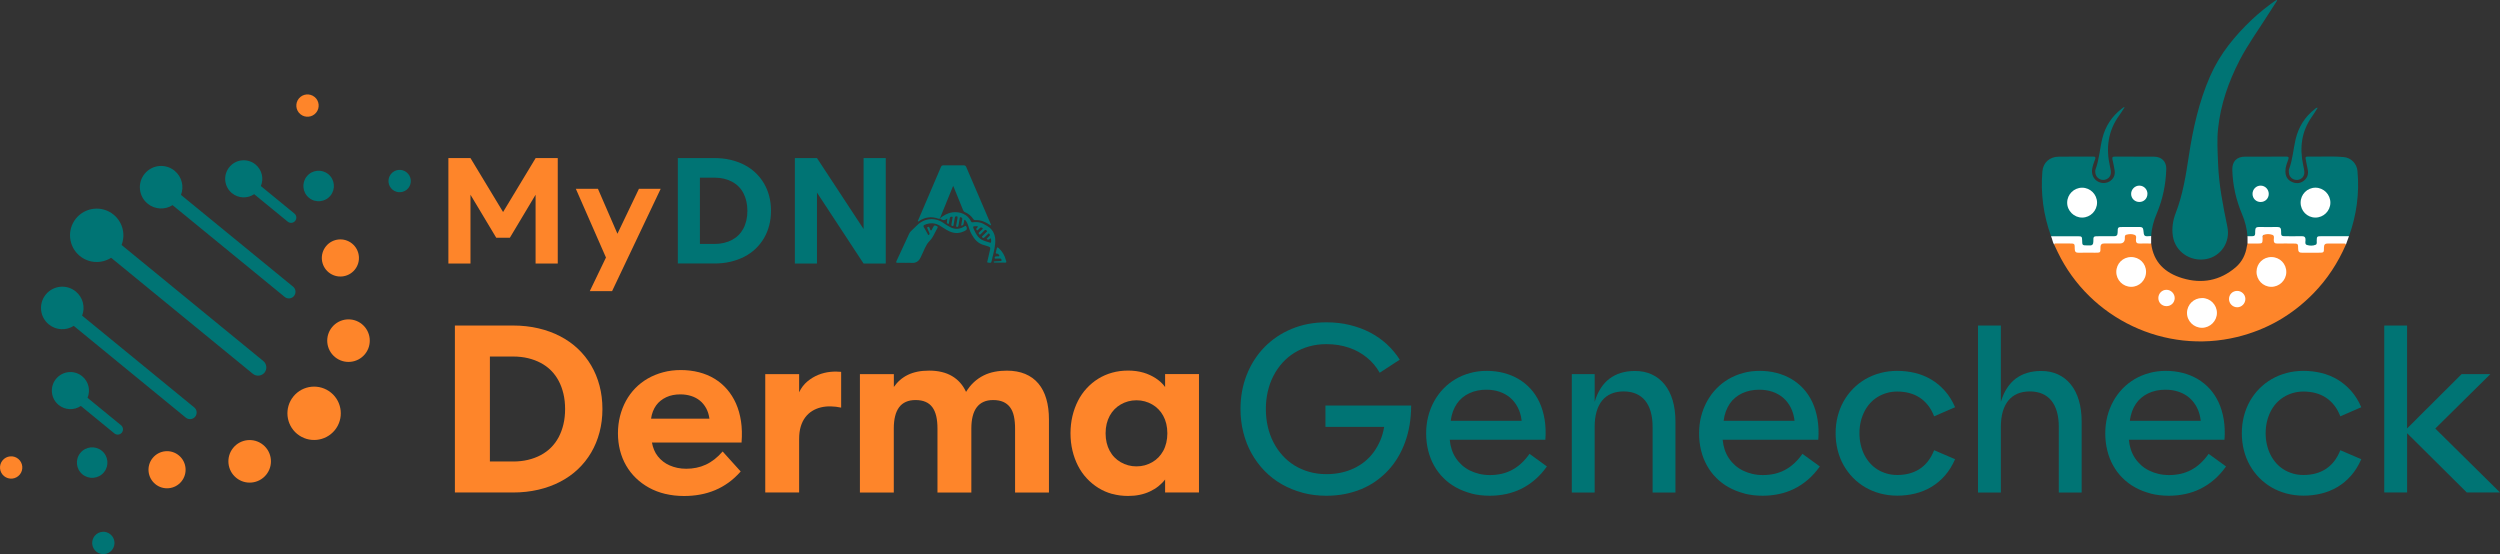 <svg id="Layer_2" data-name="Layer 2" xmlns="http://www.w3.org/2000/svg" viewBox="0 0 1000 221.66">
  <rect x="0" y="0" width="1000" height="221.66" fill="#333333" stroke="none"/>
  <defs>
    <style>
      .cls-1, .cls-2, .cls-3, .cls-4, .cls-5 {
        stroke-width: 0px;
      }

      .cls-1, .cls-3 {
        fill: #007474;
      }

      .cls-2, .cls-3 {
        fill-rule: evenodd;
      }

      .cls-2, .cls-5 {
        fill: #fe852a;
      }

      .cls-4 {
        fill: #fff;
      }
    </style>
  </defs>
  <g id="Layer_2-2" data-name="Layer 2">
    <g>
      <g>
        <path class="cls-5" d="M938.34,97.88c-3.18,7.26-7.43,13.81-12.99,19.49-8.53,8.72-18.7,14.55-30.54,17.43-28.76,6.99-58.87-7.27-71.72-33.95-.48-.99-.94-1.98-1.41-2.97-.11-.8.51-.85,1.01-.87,1.97-.09,3.95-.12,5.92,0,1.1.07,1.58.78,1.71,1.83.23,1.78.26,1.79,2.02,1.8,1.97,0,3.95-.02,5.92.01,1.02.02,1.5-.34,1.56-1.43.1-1.74.64-2.2,2.39-2.26,1.88-.05,3.77,0,5.66-.02,1.48-.02,1.54-.09,1.69-1.53.18-1.7.68-2.14,2.49-2.15,2-.01,2.62.46,2.8,2.14.16,1.45.21,1.51,1.68,1.54.83.02,1.67,0,2.5.01.53.01,1.06,0,1.45.46.91,7.54,5.61,11.79,12.46,13.86,7.8,2.36,15.03,1.02,21.31-4.33,2.59-2.21,4.03-5.15,4.52-8.53.05-.35.16-.68.24-1.02.44-.46,1.03-.43,1.6-.44.88-.02,1.75,0,2.63-.02.82-.02,1.26-.36,1.39-1.23.33-2.26,2.22-3.19,4.29-2.17.84.41,1.03,1.16,1.02,1.98-.02,1.07.5,1.46,1.54,1.44,1.93-.03,3.86-.03,5.79,0,1.81.03,2.26.4,2.42,2.2.09,1.05.56,1.48,1.58,1.48,2.15,0,4.3,0,6.45,0,.88,0,1.35-.29,1.45-1.26.2-2.06.61-2.4,2.63-2.42,1.76-.02,3.51-.05,5.26.02.56.02,1.32-.07,1.29.89Z"></path>
        <path class="cls-1" d="M898.99,94.46c-.25-3.04-.96-5.96-2.16-8.77-2.41-5.67-3.74-11.58-3.91-17.75-.09-3.38,1.76-5.28,5.11-5.28,5.44-.01,10.89.03,16.33-.03,1.09-.01,1.28.28.93,1.25-.54,1.48-1.13,2.94-1.13,4.57,0,1.94.74,3.46,2.51,4.28,1.64.76,3.34.76,4.85-.43,1.54-1.21,1.96-2.81,1.53-4.7-.3-1.32-.52-2.67-.78-4-.11-.53-.13-.96.63-.95,4.87.09,9.75-.26,14.61.18,2.93.26,5.21,2.64,5.48,5.54.83,8.96-.36,17.67-3.4,26.13-.58.38-1.24.4-1.9.4-2.85,0-5.7-.01-8.56,0-1.76.01-1.85.1-2.07,1.78-.17,1.32-.63,1.77-1.93,1.88-.35.03-.7.03-1.05.02-1.61-.06-2.15-.47-2.28-2.09-.1-1.17-.61-1.62-1.75-1.6-1.89.03-3.77.04-5.66,0-1.71-.04-2.2-.44-2.35-2.15-.1-1.11-.6-1.54-1.67-1.53-2.11.02-4.21.01-6.32,0-.96,0-1.41.38-1.5,1.38-.21,2.22-1.55,2.89-3.55,1.87Z"></path>
        <path class="cls-1" d="M820.43,94.5c-3.03-8.41-4.24-17.09-3.47-25.99.3-3.51,2.96-5.8,6.48-5.84,4.61-.06,9.22,0,13.83-.03.93,0,1.05.31.77,1.08-.45,1.23-.93,2.46-1.16,3.76-.37,2.07.44,4.04,2.08,5.03,1.63.99,3.73.93,5.21-.17,1.39-1.04,1.94-2.48,1.69-4.16-.22-1.47-.56-2.92-.88-4.38-.19-.85.05-1.17.98-1.16,5.22.04,10.45-.01,15.67.03,3.05.03,4.98,1.96,4.88,4.99-.2,6.1-1.38,12-3.77,17.64-1.24,2.93-2.11,5.94-2.26,9.13-1.97,1.11-3.36.46-3.54-1.71-.08-1.03-.49-1.51-1.54-1.51-2.1.01-4.21,0-6.31,0-1,0-1.51.37-1.62,1.43-.19,1.87-.64,2.22-2.52,2.25-1.8.03-3.6-.01-5.39.01-1.5.02-1.63.16-1.83,1.61-.23,1.69-.74,2.08-2.71,2.07-1.88,0-2.38-.41-2.58-2.05-.18-1.46-.31-1.61-1.8-1.63-2.72-.03-5.44,0-8.16,0-.71,0-1.41,0-2.03-.4Z"></path>
        <path class="cls-1" d="M910.86.21c-1.17,1.82-2.36,3.64-3.52,5.47-3.85,6.13-8.16,11.98-11.49,18.43-4.44,8.61-7.59,17.64-8.62,27.32-.49,4.64-.17,9.3,0,13.96.3,8.59,2,16.98,3.73,25.37,1.25,6.05-2.56,11.81-8.53,12.88-6.33,1.14-12.3-2.99-13.27-9.11-.52-3.27.01-6.42,1.17-9.43,2.82-7.31,4.02-14.97,5.19-22.65,1.67-11,4.07-21.83,8.57-32.07,3.88-8.83,9.87-16.13,16.84-22.69,2.76-2.59,5.71-4.94,8.79-7.14.28-.2.58-.37.87-.55.09.07.18.14.27.21Z"></path>
        <path class="cls-4" d="M898.99,94.46c.26.01.53.03.79.03,2.28.02,2.32.02,2.31-2.21,0-1.09.41-1.49,1.47-1.48,2.45.03,4.91.04,7.37,0,1.16-.02,1.52.5,1.51,1.6-.02,2.08.02,2.09,2.16,2.09,2.02,0,4.03.03,6.05-.02,1.13-.03,1.6.41,1.56,1.55-.03.7-.33,1.7.57,1.97,1.11.33,2.36.4,3.47-.08.65-.28.43-1.08.44-1.68.02-1.61.14-1.75,1.72-1.75,3.73,0,7.45,0,11.18.01-.41,1.13-.83,2.26-1.24,3.39-.14-.64-.66-.46-1.06-.46-2.02-.01-4.04.03-6.06-.02-1.18-.03-1.66.41-1.65,1.62.02,2.06-.03,2.06-2.13,2.06s-4.39-.03-6.59.01c-1.1.02-1.6-.35-1.6-1.51,0-2.17-.04-2.17-2.22-2.17-2.02,0-4.04-.04-6.06.01-1.07.03-1.51-.36-1.48-1.46.02-.73.38-1.74-.64-2.06-1.09-.34-2.28-.38-3.35.05-.69.27-.46,1.07-.47,1.66-.04,1.68-.14,1.8-1.81,1.8-1.41,0-2.81,0-4.22,0,0-.99,0-1.97,0-2.96Z"></path>
        <path class="cls-4" d="M820.43,94.5c3.55,0,7.1,0,10.66,0,1.63,0,1.75.13,1.77,1.69.02,1.9.09,1.97,2.03,1.97.26,0,.53-.02.79,0,1.18.12,1.67-.37,1.66-1.58-.02-2.08.03-2.09,2.14-2.09,2.02,0,4.03-.03,6.05,0,1.05.02,1.51-.37,1.52-1.46.03-2.24.06-2.24,2.29-2.23,2.19,0,4.39.02,6.58,0,.82,0,1.32.24,1.41,1.16.26,2.69.28,2.69,3.13,2.45,0,1,0,2,0,3-1.53,0-3.07-.06-4.6,0-1.07.04-1.52-.35-1.49-1.45.02-.69.38-1.64-.51-2.01-1.06-.44-2.25-.36-3.35-.06-.68.19-.56.9-.57,1.47q-.02,2.03-2.05,2.03c-2.02,0-4.03.02-6.05-.01-1.14-.02-1.67.41-1.65,1.63.03,2.07-.02,2.07-2.13,2.07-2.19,0-4.38-.04-6.58.01-1.11.03-1.58-.35-1.58-1.51,0-2.19-.04-2.19-2.2-2.19-1.67,0-3.33,0-5,0-.4,0-.92-.18-1.05.47-.64-1.05-.73-2.3-1.25-3.39Z"></path>
        <path class="cls-1" d="M849.84,42.89c-.71,1.09-1.29,2.1-1.98,3.03-4.66,6.29-5.57,13.27-3.86,20.73.12.51.22,1.03.31,1.54.35,1.96-.81,3.57-2.71,3.76-1.87.18-3.42-1.19-3.49-3.11-.01-.35-.04-.73.08-1.04,1.53-4.05,1.73-8.4,2.77-12.56,1.2-4.78,3.76-8.63,7.6-11.67.27-.22.56-.42.84-.63.05-.04.14-.03.42-.07Z"></path>
        <path class="cls-1" d="M927.07,43.11c-.79,1.23-1.48,2.41-2.28,3.53-4.18,5.89-5,12.38-3.54,19.3.19.9.4,1.8.48,2.71.15,1.82-1.05,3.2-2.8,3.32-1.79.12-3.27-1.15-3.38-2.93-.03-.48-.08-1.01.09-1.43,1.44-3.81,1.66-7.87,2.58-11.79,1.17-5.02,3.73-9.12,7.81-12.27.26-.2.46-.53,1.04-.44Z"></path>
        <path class="cls-4" d="M880.82,119.21c3.27,0,5.94,2.67,5.95,5.95.01,3.23-2.71,5.94-5.96,5.96-3.33.01-6.07-2.73-6.01-6.03.05-3.28,2.72-5.88,6.02-5.87Z"></path>
        <path class="cls-4" d="M902.61,108.68c.04-3.32,2.66-5.89,5.99-5.86,3.37.04,5.98,2.72,5.92,6.08-.06,3.24-2.81,5.88-6.08,5.83-3.27-.05-5.86-2.75-5.83-6.06Z"></path>
        <path class="cls-4" d="M858.42,108.68c.02,3.36-2.65,6.07-5.97,6.05-3.27-.02-5.93-2.69-5.93-5.96,0-3.32,2.6-5.94,5.91-5.95,3.34-.02,5.97,2.56,5.99,5.86Z"></path>
        <path class="cls-4" d="M891.6,119.63c0-1.83,1.39-3.25,3.22-3.27,1.81-.02,3.29,1.4,3.33,3.18.03,1.84-1.49,3.4-3.3,3.37-1.79-.02-3.24-1.49-3.25-3.28Z"></path>
        <path class="cls-4" d="M866.55,122.46c-1.84-.03-3.22-1.43-3.21-3.27.01-1.81,1.47-3.28,3.24-3.27,1.83,0,3.34,1.56,3.3,3.38-.05,1.8-1.51,3.19-3.33,3.16Z"></path>
        <path class="cls-4" d="M920.25,81.02c.02-3.3,2.64-5.94,5.93-5.95,3.3-.01,6.02,2.75,5.97,6.08-.05,3.26-2.75,5.9-6.03,5.88-3.27-.02-5.89-2.69-5.87-6Z"></path>
        <path class="cls-4" d="M907.5,77.57c0,1.82-1.41,3.22-3.24,3.23-1.83,0-3.23-1.38-3.25-3.22-.02-1.86,1.48-3.37,3.3-3.33,1.79.04,3.19,1.5,3.19,3.32Z"></path>
        <path class="cls-4" d="M838.82,81.02c.01,3.27-2.64,5.97-5.91,6.01-3.3.04-6.08-2.72-6.04-6.01.03-3.28,2.72-5.94,5.98-5.94,3.26,0,5.96,2.69,5.97,5.95Z"></path>
        <path class="cls-4" d="M858.97,77.54c-.01,1.86-1.38,3.24-3.21,3.25-1.83.01-3.29-1.4-3.31-3.19-.02-1.84,1.5-3.37,3.32-3.35,1.79.02,3.22,1.49,3.21,3.29Z"></path>
      </g>
      <g>
        <g>
          <path class="cls-1" d="M375.96,87.35c-.17.21-.36.21-.6.12-2.77-1.01-5.36-.65-7.8.99-.11.07-.2.19-.37.12-.1-.24.06-.43.14-.63,3.02-7.05,6.04-14.1,9.05-21.16.2-.47.46-.66.97-.65,2.71.02,5.42.02,8.13,0,.54,0,.81.19,1.02.68,2.78,6.49,5.57,12.97,8.36,19.45.54,1.25,1.07,2.5,1.62,3.76-.37.17-.54-.08-.72-.2-1.69-1.11-3.49-1.87-5.56-1.78-.41.02-.68-.11-.91-.46-.82-1.25-1.95-2.16-3.32-2.74-.4-.17-.59-.44-.75-.82-1.22-3.04-2.45-6.08-3.69-9.12-.05-.12-.12-.24-.28-.56-1.8,4.44-3.54,8.72-5.28,13h0Z"></path>
          <path class="cls-1" d="M362.2,105.12c-1.07,0-2.14,0-3.21,0-.52,0-.64-.16-.41-.66,1.72-3.69,3.44-7.39,5.14-11.09.28-.61.78-1,1.22-1.45.67-.68,1.38-1.32,2.07-1.98,2.95-2.78,7.25-3.05,10.52-.65.74.54,1.52,1,2.32,1.44,1.96,1.11,3.9,1.07,5.82-.11.23-.14.49-.54.79-.09.37.56.36,1.26-.02,1.51-2.17,1.37-4.42,1.55-6.76.46-1.35-.63-2.53-1.53-3.81-2.27-1.95-1.13-3.96-1.2-6.02-.29-.48.21-.61.45-.32.94.53.88,1,1.79,1.52,2.67.1.18.15.59.49.41.28-.15.32-.48.19-.79-.24-.54-.47-1.08-.71-1.63-.12-.27-.32-.53.1-.75.44-.23.53.1.7.38.21.34.23,1,.57,1,.41,0,.45-.66.7-1,.14-.18.25-.38.35-.59.19-.42.46-.48.88-.31.91.38.95.45.45,1.31-.92,1.59-1.54,3.39-2.86,4.71-1.69,1.69-2.31,3.94-3.34,5.98-.09.18-.18.37-.26.56-.73,1.62-1.9,2.5-3.76,2.32-.77-.07-1.55-.01-2.32-.01,0-.01,0-.02,0-.03Z"></path>
          <path class="cls-1" d="M375.95,87.36c1.47-1.19,3.07-2.13,4.98-2.41,3.12-.46,6.2.89,7.43,3.53.19.4.43.49.86.43,1.83-.27,3.53.12,5.07,1.15.55.36,1.15.64,1.65,1.08,1.98,1.75,2.34,4.02,2.11,6.48-.22,2.39-.96,4.68-1.46,7.01-.18.81-.91.39-1.37.41-.53.02-.27-.47-.22-.73.33-1.53.67-3.07,1.06-4.59.16-.61-.05-.9-.59-1.08-.58-.19-1.16-.43-1.75-.57-2.53-.6-4-2.39-5.17-4.53-.59-1.09-.93-2.27-1.31-3.44-.21-.66-.5-1.27-.95-1.8-.13-.15-.2-.42-.45-.35-.23.07-.15.35-.19.54-.08.35-.15.71-.22,1.07-.04.18-.09.36-.25.47-.17.11-.35.29-.55.21-.28-.1-.11-.36-.08-.54.1-.67.21-1.35.35-2.02.11-.5-.21-.66-.57-.77-.51-.15-.41.3-.46.54-.17.87-.33,1.74-.47,2.62-.06.38-.11.78-.63.68-.56-.11-.27-.55-.23-.83.12-.9.31-1.79.46-2.69.05-.29.13-.62-.31-.69-.39-.06-.66.04-.74.49-.15.94-.33,1.88-.5,2.82-.05.28-.02.65-.49.56-.43-.08-.44-.39-.37-.73.14-.76.29-1.52.39-2.29.03-.24.3-.64-.2-.7-.38-.05-.74.07-.83.53-.12.63-.22,1.25-.36,1.88-.04.19,0,.54-.37.43-.26-.08-.52-.23-.47-.58.07-.49.15-.98.19-1.6-1.05,1-2.03.83-2.98,0,0,0,0,0,0,0ZM390.25,90.5c-1.1,0-1.17.1-.74,1.11.11.25.2.51.32.75.71,1.51,1.6,2.9,3.14,3.66.95.47,2.01.7,3.03,1.04.13.04.26.08.37-.05.13-.16.12-1.49-.05-1.6-.39-.25-.43.27-.68.35-.11.03-.21.09-.32.09-.2-.01-.45-.04-.56-.21-.15-.24.14-.34.26-.48.22-.26.47-.5.72-.73.38-.34.23-.67-.04-.94-.33-.33-.46.08-.63.24-.47.43-.92.88-1.39,1.31-.29.27-.56.11-.78-.1-.31-.29.03-.44.18-.6.46-.48.94-.93,1.39-1.41.17-.18.58-.35.2-.7-.29-.27-.58-.41-.93-.03-.44.49-.93.94-1.4,1.4-.2.19-.4.42-.68.1-.23-.26-.27-.5.01-.77.43-.4.84-.84,1.26-1.24.28-.27.23-.44-.11-.6-.33-.16-.6-.15-.86.13-.23.25-.48.49-.73.72-.14.13-.29.37-.5.14-.18-.2-.35-.45-.14-.73.08-.11.2-.18.29-.29.11-.13.34-.23.23-.44-.08-.16-.28-.11-.44-.13-.14-.01-.27,0-.41,0Z"></path>
          <path class="cls-1" d="M400,105.03c-.71,0-1.41,0-2.12,0-.15,0-.35.04-.38-.18-.03-.25.15-.29.36-.3.73-.03,1.45-.07,2.18-.11.23-.01.58.07.58-.3,0-.34-.1-.72-.55-.74-.52-.02-1.05.02-1.57.04-.26,0-.61.14-.63-.28-.02-.36.17-.61.58-.61.27,0,.55-.02.82-.01.54.02.57-.19.31-.61-.19-.3-.4-.49-.77-.46-.45.03-.55-.19-.44-.59.12-.46.2-.93.32-1.4.16-.64.28-.7.78-.24,1.04.97,1.88,2.1,2.43,3.43.23.57.4,1.16.58,1.75.13.43.07.69-.5.64-.66-.05-1.32-.01-1.98-.01Z"></path>
        </g>
        <g>
          <path class="cls-5" d="M179.35,63.23h8.84l13.04,21.58,13.03-21.58h8.84v42.19h-8.87v-27.52l-10.28,17.19h-5.46l-10.3-17.19v27.52h-8.84v-42.19Z"></path>
          <path class="cls-5" d="M242.38,103l-12.05-27.49h8.84l7.8,17.99,8.61-17.99h8.7l-19.45,40.95h-8.92l6.48-13.46Z"></path>
          <path class="cls-1" d="M271.13,63.23h14.67c2.27,0,4.41.23,6.4.7,2,.47,3.84,1.14,5.52,2.01,1.68.87,3.18,1.93,4.49,3.17,1.31,1.24,2.43,2.65,3.35,4.2.92,1.56,1.62,3.26,2.11,5.11.49,1.85.73,3.81.73,5.9s-.24,4.03-.73,5.88c-.49,1.86-1.19,3.56-2.11,5.12-.92,1.56-2.04,2.96-3.35,4.2-1.31,1.24-2.81,2.3-4.49,3.17-1.68.87-3.52,1.54-5.52,2.01-2,.47-4.13.7-6.4.7h-14.67v-42.19ZM285.82,97.58c1.35,0,2.61-.14,3.77-.42,1.16-.28,2.23-.67,3.21-1.19.98-.52,1.84-1.15,2.6-1.91.76-.76,1.4-1.63,1.93-2.61.53-.98.93-2.08,1.21-3.27.28-1.2.42-2.48.42-3.86s-.14-2.66-.42-3.86c-.28-1.2-.69-2.29-1.21-3.27-.53-.99-1.17-1.86-1.93-2.61-.76-.76-1.63-1.39-2.6-1.91-.98-.52-2.05-.91-3.21-1.19-1.16-.28-2.42-.42-3.77-.42h-5.86v26.52h5.86Z"></path>
          <path class="cls-1" d="M317.95,63.23h8.84l18.64,28.38v-28.38h8.87v42.19h-8.87l-18.64-28.38v28.38h-8.84v-42.19Z"></path>
        </g>
      </g>
      <g>
        <path class="cls-2" d="M144.79,129.67c3.64,2.98,4.17,8.34,1.2,11.98-2.98,3.64-8.34,4.17-11.98,1.19-3.64-2.98-4.17-8.34-1.19-11.97,2.98-3.64,8.34-4.17,11.98-1.2M62.12,193.63c-3.17-2.6-3.64-7.27-1.04-10.44,2.6-3.17,7.27-3.64,10.44-1.04,3.17,2.6,3.64,7.27,1.04,10.45-2.6,3.17-7.27,3.64-10.44,1.04ZM94.48,191.12c-3.64-2.98-4.17-8.34-1.2-11.98,2.98-3.64,8.34-4.17,11.98-1.19,3.64,2.98,4.17,8.34,1.19,11.98-2.98,3.64-8.34,4.17-11.97,1.19ZM118.88,173.59c-4.56-3.74-5.23-10.46-1.5-15.03,3.73-4.56,10.46-5.23,15.03-1.5,4.56,3.73,5.23,10.46,1.5,15.02-3.74,4.56-10.46,5.23-15.03,1.5ZM125.82,38.78c-1.9-1.56-4.72-1.28-6.28.63-1.56,1.91-1.28,4.72.63,6.28,1.91,1.56,4.72,1.28,6.29-.63,1.56-1.91,1.28-4.72-.63-6.29ZM1.64,190.46c-1.91-1.56-2.19-4.38-.63-6.29,1.56-1.91,4.38-2.19,6.28-.63,1.91,1.56,2.19,4.38.63,6.28-1.56,1.91-4.38,2.19-6.29.63ZM140.86,97.45c3.17,2.59,3.64,7.27,1.04,10.44-2.6,3.17-7.27,3.64-10.45,1.04-3.17-2.6-3.64-7.27-1.04-10.45,2.6-3.17,7.27-3.64,10.44-1.04Z"></path>
        <path class="cls-3" d="M33,189.76c2.61,2.13,6.45,1.75,8.59-.86,2.14-2.61,1.75-6.45-.86-8.59-2.61-2.13-6.45-1.75-8.59.86-2.14,2.61-1.75,6.45.86,8.59M32.34,162.38l13.42,10.99c.89.73,2.23.6,2.96-.3.73-.9.6-2.23-.29-2.96l-13.42-10.99c1.24-2.95.47-6.49-2.14-8.62-3.17-2.6-7.85-2.13-10.45,1.04-2.6,3.17-2.13,7.85,1.04,10.44,2.61,2.13,6.23,2.2,8.88.4ZM19.53,129.76c2.92,2.39,6.95,2.52,9.97.59l44.83,36.71c1.13.92,2.81.75,3.73-.37.93-1.13.76-2.81-.37-3.73l-44.84-36.71c1.3-3.34.37-7.27-2.54-9.65-3.64-2.98-9-2.44-11.98,1.19-2.98,3.64-2.44,9,1.19,11.97ZM44.44,103.1l56.7,46.42c1.4,1.15,3.5.94,4.65-.46,1.15-1.4.94-3.5-.46-4.64l-56.7-46.43c1.63-4.19.48-9.12-3.19-12.13-4.56-3.73-11.29-3.06-15.02,1.5-3.73,4.56-3.06,11.29,1.5,15.02,3.67,3.01,8.75,3.16,12.54.72ZM69.84,68.31c2.92,2.39,3.84,6.32,2.55,9.65l44.84,36.71c1.13.92,1.29,2.61.37,3.73-.93,1.13-2.6,1.3-3.73.37l-44.84-36.71c-3.02,1.92-7.05,1.8-9.97-.59-3.64-2.98-4.17-8.34-1.19-11.97,2.98-3.64,8.34-4.17,11.97-1.19ZM101.68,77.68l13.42,10.99c.9.73,2.23.6,2.96-.3.73-.89.6-2.23-.3-2.96l-13.42-10.99c1.25-2.95.47-6.49-2.14-8.63-3.17-2.6-7.85-2.13-10.45,1.04-2.59,3.17-2.13,7.85,1.04,10.44,2.61,2.13,6.23,2.2,8.88.4ZM162.69,68.97c1.91,1.56,2.19,4.38.63,6.28-1.56,1.91-4.38,2.19-6.29.63-1.91-1.56-2.19-4.38-.63-6.29,1.56-1.91,4.38-2.19,6.28-.63ZM131.32,69.67c2.61,2.14,2.99,5.98.86,8.59-2.14,2.61-5.98,2.99-8.59.86-2.61-2.14-2.99-5.98-.86-8.59,2.13-2.61,5.98-2.99,8.59-.86ZM38.5,220.64c1.91,1.56,4.72,1.28,6.29-.63,1.56-1.91,1.28-4.72-.63-6.28-1.91-1.57-4.72-1.29-6.28.62-1.56,1.91-1.28,4.73.63,6.29Z"></path>
      </g>
      <g>
        <path class="cls-1" d="M520.99,197.07c-3-.8-5.78-1.94-8.34-3.41-2.56-1.47-4.84-3.25-6.86-5.34-2.02-2.09-3.74-4.41-5.17-6.97-1.43-2.56-2.52-5.34-3.28-8.34s-1.14-6.13-1.14-9.41c0-4.94.84-9.52,2.52-13.74,1.68-4.23,4.03-7.89,7.07-11,3.03-3.1,6.65-5.54,10.85-7.29,4.2-1.76,8.83-2.64,13.89-2.64,3.36,0,6.52.36,9.47,1.09s5.67,1.74,8.14,3.04c2.47,1.3,4.69,2.87,6.66,4.7,1.98,1.83,3.68,3.87,5.1,6.11l-8.02,5.23c-.65-1.15-1.4-2.23-2.25-3.25-.85-1.01-1.79-1.95-2.83-2.79-1.04-.85-2.15-1.61-3.34-2.27-1.19-.67-2.47-1.23-3.83-1.7-1.37-.47-2.81-.82-4.32-1.07-1.52-.24-3.11-.36-4.77-.36-2.41,0-4.68.3-6.82.89-2.14.59-4.11,1.44-5.91,2.54-1.8,1.11-3.4,2.44-4.81,4-1.41,1.56-2.62,3.3-3.61,5.23-1,1.92-1.75,4.01-2.27,6.25-.52,2.24-.78,4.59-.78,7.04s.26,4.81.78,7.07c.52,2.26,1.28,4.35,2.27,6.27,1,1.92,2.2,3.67,3.61,5.23,1.41,1.56,3.02,2.89,4.81,4,1.8,1.11,3.77,1.96,5.91,2.57s4.41.91,6.82.91c2.05,0,4-.2,5.84-.59,1.84-.39,3.57-.97,5.17-1.73,1.6-.76,3.08-1.68,4.41-2.77,1.34-1.09,2.52-2.34,3.54-3.75,1.02-1.41,1.89-2.95,2.61-4.63.71-1.68,1.23-3.49,1.56-5.43h-23.49v-8.54h34.28c0,2.64-.2,5.17-.6,7.61-.4,2.44-1,4.75-1.78,6.93-.79,2.18-1.75,4.23-2.9,6.16-1.14,1.92-2.46,3.68-3.95,5.27-1.49,1.59-3.12,3.01-4.9,4.27-1.78,1.26-3.71,2.32-5.79,3.18s-4.29,1.52-6.62,1.98c-2.33.45-4.79.68-7.38.68-3.36,0-6.54-.4-9.54-1.2Z"></path>
        <path class="cls-1" d="M588.65,197.41c-2.26-.58-4.33-1.39-6.22-2.43-1.89-1.04-3.57-2.31-5.06-3.79-1.49-1.48-2.74-3.15-3.77-5-1.03-1.85-1.81-3.85-2.34-6.02-.53-2.17-.8-4.43-.8-6.79s.27-4.66.82-6.82c.55-2.15,1.34-4.16,2.36-6.02,1.03-1.86,2.26-3.54,3.7-5.04,1.44-1.5,3.06-2.78,4.86-3.84,1.8-1.06,3.75-1.88,5.86-2.45,2.11-.58,4.32-.86,6.64-.86s4.59.27,6.73.82,4.12,1.35,5.93,2.41c1.81,1.06,3.43,2.37,4.86,3.93,1.43,1.56,2.61,3.36,3.57,5.41.95,2.04,1.63,4.32,2.05,6.82.42,2.5.52,5.22.31,8.16h-38.25c.12,1.39.39,2.71.8,3.95.42,1.24.97,2.39,1.67,3.43.7,1.05,1.52,1.98,2.45,2.82.94.83,1.98,1.54,3.14,2.11,1.16.58,2.41,1.02,3.74,1.34,1.34.32,2.76.48,4.28.48,1.63,0,3.19-.17,4.66-.5,1.47-.33,2.86-.85,4.17-1.54,1.31-.7,2.55-1.58,3.72-2.66,1.17-1.08,2.27-2.34,3.28-3.79l6.95,5.04c-1.43,2.03-3,3.79-4.73,5.27-1.72,1.48-3.55,2.7-5.48,3.66-1.93.95-3.97,1.66-6.11,2.11-2.14.45-4.32.68-6.55.68-2.58,0-5.01-.29-7.27-.86ZM608.67,168.33c-.24-2.03-.76-3.82-1.56-5.36-.8-1.54-1.81-2.84-3.03-3.88-1.22-1.04-2.64-1.84-4.26-2.39-1.62-.55-3.38-.82-5.28-.82-1.28,0-2.49.12-3.63.36-1.14.24-2.21.6-3.21,1.07-1,.47-1.92,1.05-2.76,1.75-.85.7-1.58,1.51-2.21,2.43-.62.92-1.14,1.95-1.56,3.09-.42,1.14-.71,2.39-.89,3.75h28.4Z"></path>
        <path class="cls-1" d="M628.73,149.65h9.14v11.09c.62-2.09,1.43-3.91,2.43-5.45,1-1.54,2.17-2.82,3.52-3.84,1.35-1.01,2.88-1.78,4.57-2.29,1.69-.51,3.57-.77,5.62-.77,2.5,0,4.74.46,6.73,1.39,1.99.92,3.69,2.26,5.1,4,1.41,1.74,2.49,3.87,3.23,6.38.74,2.51,1.11,5.35,1.11,8.5v28.35h-9.14v-26.22c0-2.3-.25-4.34-.76-6.11-.51-1.77-1.25-3.26-2.23-4.45-.98-1.2-2.19-2.11-3.63-2.73-1.44-.62-3.1-.93-4.97-.93s-3.53.31-4.97.93c-1.44.62-2.65,1.53-3.63,2.73-.98,1.2-1.72,2.68-2.23,4.45-.51,1.77-.76,3.81-.76,6.11v26.22h-9.14v-47.35Z"></path>
        <path class="cls-1" d="M697.82,197.41c-2.26-.58-4.33-1.39-6.22-2.43-1.89-1.04-3.57-2.31-5.06-3.79-1.49-1.48-2.74-3.15-3.77-5-1.03-1.85-1.81-3.85-2.34-6.02-.53-2.17-.8-4.43-.8-6.79s.27-4.66.82-6.82c.55-2.15,1.34-4.16,2.36-6.02,1.03-1.86,2.26-3.54,3.7-5.04,1.44-1.5,3.06-2.78,4.86-3.84,1.8-1.06,3.75-1.88,5.86-2.45,2.11-.58,4.32-.86,6.64-.86s4.59.27,6.73.82,4.12,1.35,5.93,2.41c1.81,1.06,3.43,2.37,4.86,3.93,1.43,1.56,2.61,3.36,3.57,5.41.95,2.04,1.63,4.32,2.05,6.82.42,2.5.52,5.22.31,8.16h-38.25c.12,1.39.39,2.71.8,3.95.42,1.24.97,2.39,1.67,3.43.7,1.05,1.52,1.98,2.45,2.82.94.83,1.98,1.54,3.14,2.11,1.16.58,2.41,1.02,3.74,1.34,1.34.32,2.76.48,4.28.48,1.63,0,3.19-.17,4.66-.5,1.47-.33,2.86-.85,4.17-1.54,1.31-.7,2.55-1.58,3.72-2.66,1.17-1.08,2.27-2.34,3.28-3.79l6.95,5.04c-1.43,2.03-3,3.79-4.73,5.27-1.72,1.48-3.55,2.7-5.48,3.66-1.93.95-3.97,1.66-6.11,2.11-2.14.45-4.32.68-6.55.68-2.58,0-5.01-.29-7.27-.86ZM717.83,168.33c-.24-2.03-.76-3.82-1.56-5.36-.8-1.54-1.81-2.84-3.03-3.88-1.22-1.04-2.64-1.84-4.26-2.39-1.62-.55-3.38-.82-5.28-.82-1.28,0-2.49.12-3.63.36-1.14.24-2.21.6-3.21,1.07-1,.47-1.92,1.05-2.76,1.75-.85.7-1.58,1.51-2.21,2.43-.62.92-1.14,1.95-1.56,3.09-.42,1.14-.71,2.39-.89,3.75h28.4Z"></path>
        <path class="cls-1" d="M752.14,197.41c-2.16-.58-4.15-1.39-5.97-2.45-1.83-1.06-3.48-2.34-4.95-3.84s-2.73-3.17-3.77-5.02c-1.04-1.85-1.84-3.85-2.38-6.02-.55-2.17-.82-4.43-.82-6.79s.27-4.62.82-6.77c.55-2.15,1.34-4.15,2.38-6,1.04-1.85,2.3-3.52,3.77-5.02,1.47-1.5,3.12-2.78,4.95-3.84,1.83-1.06,3.82-1.88,5.97-2.45,2.15-.58,4.42-.86,6.8-.86s4.81.28,7.11.84c2.3.56,4.45,1.43,6.44,2.61,1.99,1.18,3.8,2.69,5.44,4.52,1.63,1.83,3,4.02,4.1,6.57l-8.38,3.64c-.68-1.76-1.52-3.26-2.52-4.5-1-1.24-2.12-2.26-3.39-3.07-1.26-.8-2.64-1.39-4.12-1.77-1.49-.38-3.06-.57-4.73-.57-1.46,0-2.85.19-4.17.57-1.32.38-2.55.92-3.68,1.61-1.13.7-2.14,1.54-3.03,2.52-.89.98-1.65,2.1-2.27,3.34s-1.11,2.58-1.45,4.02c-.34,1.44-.51,2.98-.51,4.61s.17,3.14.51,4.61c.34,1.47.82,2.82,1.45,4.04.62,1.23,1.38,2.34,2.27,3.34.89,1,1.9,1.85,3.03,2.54,1.13.7,2.35,1.23,3.68,1.61,1.32.38,2.71.57,4.17.57,1.66,0,3.24-.19,4.73-.57,1.49-.38,2.86-.97,4.12-1.77,1.26-.8,2.39-1.83,3.39-3.09,1-1.26,1.83-2.75,2.52-4.48l8.38,3.59c-1.1,2.54-2.47,4.74-4.1,6.59-1.63,1.85-3.45,3.36-5.44,4.54-1.99,1.18-4.14,2.05-6.44,2.61-2.3.56-4.67.84-7.11.84s-4.64-.29-6.8-.86Z"></path>
        <path class="cls-1" d="M791.21,130.21h9.14v30.53c.62-2.09,1.43-3.91,2.43-5.45,1-1.54,2.17-2.82,3.52-3.84,1.35-1.01,2.88-1.78,4.57-2.29,1.69-.51,3.57-.77,5.62-.77,2.5,0,4.74.46,6.73,1.39,1.99.92,3.69,2.26,5.1,4,1.41,1.74,2.49,3.87,3.23,6.38.74,2.51,1.11,5.35,1.11,8.5v28.35h-9.14v-26.22c0-2.3-.25-4.34-.76-6.11-.51-1.77-1.25-3.26-2.23-4.45-.98-1.2-2.19-2.11-3.63-2.73-1.44-.62-3.1-.93-4.97-.93s-3.53.31-4.97.93c-1.44.62-2.65,1.53-3.63,2.73-.98,1.2-1.72,2.68-2.23,4.45-.51,1.77-.76,3.81-.76,6.11v26.22h-9.14v-66.79Z"></path>
        <path class="cls-1" d="M860.3,197.41c-2.26-.58-4.33-1.39-6.22-2.43-1.89-1.04-3.57-2.31-5.06-3.79-1.49-1.48-2.74-3.15-3.77-5-1.03-1.85-1.81-3.85-2.34-6.02-.53-2.17-.8-4.43-.8-6.79s.27-4.66.82-6.82c.55-2.15,1.34-4.16,2.36-6.02,1.03-1.86,2.26-3.54,3.7-5.04,1.44-1.5,3.06-2.78,4.86-3.84,1.8-1.06,3.75-1.88,5.86-2.45,2.11-.58,4.32-.86,6.64-.86s4.59.27,6.73.82,4.12,1.35,5.93,2.41c1.81,1.06,3.43,2.37,4.86,3.93,1.43,1.56,2.61,3.36,3.57,5.41.95,2.04,1.63,4.32,2.05,6.82.42,2.5.52,5.22.31,8.16h-38.25c.12,1.39.39,2.71.8,3.95.42,1.24.97,2.39,1.67,3.43.7,1.05,1.52,1.98,2.45,2.82.94.83,1.98,1.54,3.14,2.11,1.16.58,2.41,1.02,3.74,1.34,1.34.32,2.76.48,4.28.48,1.63,0,3.19-.17,4.66-.5,1.47-.33,2.86-.85,4.17-1.54,1.31-.7,2.55-1.58,3.72-2.66,1.17-1.08,2.27-2.34,3.28-3.79l6.95,5.04c-1.43,2.03-3,3.79-4.73,5.27-1.72,1.48-3.55,2.7-5.48,3.66-1.93.95-3.97,1.66-6.11,2.11-2.14.45-4.32.68-6.55.68-2.58,0-5.01-.29-7.27-.86ZM880.31,168.33c-.24-2.03-.76-3.82-1.56-5.36-.8-1.54-1.81-2.84-3.03-3.88-1.22-1.04-2.64-1.84-4.26-2.39-1.62-.55-3.38-.82-5.28-.82-1.28,0-2.49.12-3.63.36-1.14.24-2.21.6-3.21,1.07-1,.47-1.92,1.05-2.76,1.75-.85.7-1.58,1.51-2.21,2.43-.62.92-1.14,1.95-1.56,3.09-.42,1.14-.71,2.39-.89,3.75h28.4Z"></path>
        <path class="cls-1" d="M914.62,197.41c-2.16-.58-4.15-1.39-5.97-2.45-1.83-1.06-3.48-2.34-4.95-3.84s-2.73-3.17-3.77-5.02c-1.04-1.85-1.84-3.85-2.38-6.02-.55-2.17-.82-4.43-.82-6.79s.27-4.62.82-6.77c.55-2.15,1.34-4.15,2.38-6,1.04-1.85,2.3-3.52,3.77-5.02,1.47-1.5,3.12-2.78,4.95-3.84,1.83-1.06,3.82-1.88,5.97-2.45,2.15-.58,4.42-.86,6.8-.86s4.81.28,7.11.84c2.3.56,4.45,1.43,6.44,2.61,1.99,1.18,3.8,2.69,5.44,4.52,1.63,1.83,3,4.02,4.1,6.57l-8.38,3.64c-.68-1.76-1.52-3.26-2.52-4.5-1-1.24-2.12-2.26-3.39-3.07-1.26-.8-2.64-1.39-4.12-1.77-1.49-.38-3.06-.57-4.73-.57-1.46,0-2.85.19-4.17.57-1.32.38-2.55.92-3.68,1.61-1.13.7-2.14,1.54-3.03,2.52-.89.98-1.65,2.1-2.27,3.34s-1.11,2.58-1.45,4.02c-.34,1.44-.51,2.98-.51,4.61s.17,3.14.51,4.61c.34,1.47.82,2.82,1.45,4.04.62,1.23,1.38,2.34,2.27,3.34.89,1,1.9,1.85,3.03,2.54,1.13.7,2.35,1.23,3.68,1.61,1.32.38,2.71.57,4.17.57,1.66,0,3.24-.19,4.73-.57,1.49-.38,2.86-.97,4.12-1.77,1.26-.8,2.39-1.83,3.39-3.09,1-1.26,1.83-2.75,2.52-4.48l8.38,3.59c-1.1,2.54-2.47,4.74-4.1,6.59-1.63,1.85-3.45,3.36-5.44,4.54-1.99,1.18-4.14,2.05-6.44,2.61-2.3.56-4.67.84-7.11.84s-4.64-.29-6.8-.86Z"></path>
        <path class="cls-1" d="M953.69,130.21h9.14v41.17l21.8-21.72h11.5l-22.02,21.76,25.9,25.58h-13.28l-23.89-23.72v23.72h-9.14v-66.79Z"></path>
      </g>
      <g>
        <path class="cls-5" d="M181.96,130.21h23.22c3.6,0,6.98.37,10.14,1.11,3.17.74,6.08,1.8,8.74,3.18,2.66,1.38,5.03,3.05,7.11,5.02,2.08,1.97,3.85,4.19,5.3,6.66,1.46,2.47,2.57,5.17,3.34,8.09.77,2.92,1.16,6.04,1.16,9.34s-.39,6.38-1.16,9.31c-.77,2.94-1.89,5.64-3.34,8.11-1.46,2.47-3.22,4.69-5.3,6.66-2.08,1.97-4.45,3.64-7.11,5.02-2.66,1.38-5.57,2.44-8.74,3.18-3.17.74-6.55,1.11-10.14,1.11h-23.22v-66.79ZM205.23,184.6c2.14,0,4.13-.22,5.97-.66,1.84-.44,3.54-1.07,5.08-1.89,1.54-.82,2.92-1.82,4.12-3.02,1.2-1.2,2.22-2.57,3.05-4.13.83-1.56,1.47-3.29,1.92-5.18.45-1.89.67-3.93.67-6.11s-.22-4.22-.67-6.11c-.45-1.89-1.08-3.62-1.92-5.18-.83-1.56-1.85-2.94-3.05-4.14-1.2-1.2-2.58-2.2-4.12-3.02-1.55-.82-3.24-1.45-5.08-1.89-1.84-.44-3.83-.66-5.97-.66h-9.27v41.98h9.27Z"></path>
        <path class="cls-5" d="M266.05,197.55c-2.36-.58-4.52-1.4-6.46-2.48-1.95-1.07-3.69-2.36-5.24-3.86-1.55-1.5-2.85-3.18-3.92-5.04s-1.88-3.88-2.43-6.04c-.55-2.17-.82-4.43-.82-6.79s.27-4.68.82-6.86,1.34-4.21,2.36-6.09c1.03-1.88,2.27-3.57,3.74-5.09,1.47-1.51,3.14-2.81,5.02-3.89,1.87-1.07,3.92-1.91,6.13-2.5,2.21-.59,4.57-.89,7.07-.89s5.01.3,7.29.89c2.27.59,4.35,1.45,6.22,2.59,1.87,1.14,3.53,2.54,4.97,4.2,1.44,1.67,2.64,3.57,3.59,5.7.95,2.14,1.62,4.51,2.01,7.11.39,2.61.46,5.44.22,8.5h-35.84c.18,1.03.46,2.01.85,2.95.39.94.89,1.8,1.52,2.59.62.79,1.33,1.48,2.12,2.09.79.61,1.66,1.12,2.63,1.54.97.42,2,.75,3.1.98,1.1.23,2.27.34,3.52.34,1.34,0,2.66-.13,3.97-.39,1.31-.26,2.57-.67,3.79-1.23,1.22-.56,2.4-1.29,3.54-2.18,1.14-.89,2.22-1.93,3.23-3.11l7.22,8c-1.52,1.73-3.14,3.21-4.86,4.45-1.72,1.24-3.53,2.26-5.42,3.04-1.89.79-3.86,1.37-5.93,1.75-2.07.38-4.21.57-6.44.57-2.67,0-5.19-.29-7.56-.86ZM283.77,167.47c-.21-1.57-.65-2.97-1.31-4.18-.67-1.21-1.5-2.23-2.5-3.04s-2.16-1.44-3.5-1.86c-1.34-.42-2.78-.64-4.32-.64-1.04,0-2.03.09-2.96.27s-1.81.46-2.63.84c-.82.38-1.58.84-2.27,1.39-.7.55-1.31,1.18-1.83,1.91-.52.73-.95,1.53-1.29,2.41-.34.88-.59,1.85-.74,2.91h23.36Z"></path>
        <path class="cls-5" d="M306.1,149.65h13.55v7.27c.83-1.76,1.93-3.2,3.3-4.34,1.37-1.14,2.82-2.01,4.37-2.64,1.54-.62,3.11-1.01,4.7-1.18,1.59-.17,3.07-.17,4.44-.02v14.31c-1.4-.3-2.79-.47-4.17-.5-1.38-.03-2.7.11-3.95.41-1.25.3-2.4.78-3.45,1.43-1.06.65-1.98,1.49-2.76,2.52-.79,1.03-1.4,2.27-1.83,3.7-.43,1.44-.65,3.08-.65,4.93v21.45h-13.55v-47.35Z"></path>
        <path class="cls-5" d="M343.99,149.65h13.55v5.13c.74-1.06,1.57-1.99,2.5-2.79.92-.8,1.95-1.48,3.1-2.04,1.14-.56,2.42-.98,3.83-1.27,1.41-.29,2.98-.43,4.7-.43,1.81,0,3.48.18,5.01.55,1.53.36,2.91.91,4.15,1.64,1.23.73,2.32,1.62,3.25,2.68.94,1.06,1.72,2.27,2.34,3.64.95-1.54,2.01-2.85,3.19-3.93,1.17-1.07,2.45-1.95,3.83-2.64s2.85-1.17,4.41-1.48,3.19-.45,4.88-.45c2.79,0,5.24.44,7.35,1.32,2.11.88,3.87,2.16,5.28,3.84,1.41,1.68,2.47,3.73,3.17,6.16.7,2.42,1.05,5.15,1.05,8.18v29.26h-13.55v-25.63c0-1.85-.16-3.48-.47-4.91-.31-1.42-.82-2.61-1.54-3.57-.71-.95-1.63-1.67-2.74-2.16-1.11-.48-2.44-.73-3.99-.73s-2.77.24-3.86.73c-1.09.48-1.99,1.2-2.72,2.16-.73.95-1.27,2.14-1.63,3.57-.36,1.42-.54,3.06-.54,4.91v25.63h-13.55v-25.63c0-1.85-.16-3.48-.49-4.91-.33-1.42-.84-2.61-1.54-3.57-.7-.95-1.6-1.67-2.72-2.16-1.11-.48-2.44-.73-3.99-.73s-2.78.24-3.88.73c-1.1.48-2.01,1.2-2.72,2.16-.71.95-1.25,2.14-1.6,3.57-.36,1.42-.53,3.06-.53,4.91v25.63h-13.55v-47.35Z"></path>
        <path class="cls-5" d="M444.85,197.57c-2.01-.56-3.86-1.37-5.55-2.43-1.69-1.06-3.23-2.33-4.61-3.82-1.38-1.48-2.55-3.16-3.5-5.02-.95-1.86-1.69-3.88-2.21-6.07s-.78-4.48-.78-6.91.26-4.73.78-6.91c.52-2.18,1.26-4.2,2.21-6.07.95-1.86,2.11-3.54,3.48-5.02,1.37-1.48,2.9-2.76,4.61-3.82,1.71-1.06,3.57-1.87,5.57-2.43s4.14-.84,6.4-.84c1.1,0,2.15.07,3.16.2,1.01.14,1.98.34,2.92.61s1.81.6,2.63.98c.82.38,1.6.81,2.34,1.29.74.48,1.43,1.02,2.07,1.61.64.59,1.2,1.22,1.67,1.89v-5.18h13.55v47.35h-13.55v-5.18c-.74.97-1.63,1.86-2.65,2.68-1.02.82-2.17,1.52-3.43,2.11-1.26.59-2.62,1.04-4.08,1.34-1.46.3-3,.45-4.64.45-2.26,0-4.39-.28-6.4-.84ZM457.91,186.12c1.05-.29,2.04-.7,2.96-1.23.92-.53,1.75-1.17,2.5-1.93.74-.76,1.38-1.63,1.92-2.61.54-.98.94-2.07,1.23-3.25.28-1.18.42-2.44.42-3.77s-.14-2.63-.42-3.79c-.28-1.17-.69-2.24-1.23-3.23-.53-.98-1.17-1.85-1.92-2.61-.74-.76-1.58-1.4-2.5-1.93-.92-.53-1.91-.94-2.96-1.23-1.06-.29-2.16-.43-3.32-.43s-2.27.14-3.32.43c-1.06.29-2.04.7-2.96,1.23-.92.53-1.75,1.17-2.5,1.93-.74.76-1.38,1.63-1.92,2.61-.53.98-.94,2.06-1.23,3.23-.28,1.17-.42,2.43-.42,3.79s.14,2.59.42,3.77c.28,1.18.69,2.26,1.23,3.25.54.98,1.17,1.86,1.92,2.61.74.76,1.57,1.4,2.5,1.93.92.53,1.91.94,2.96,1.23,1.05.29,2.15.43,3.28.43,1.19,0,2.31-.14,3.37-.43Z"></path>
      </g>
    </g>
  </g>
</svg>